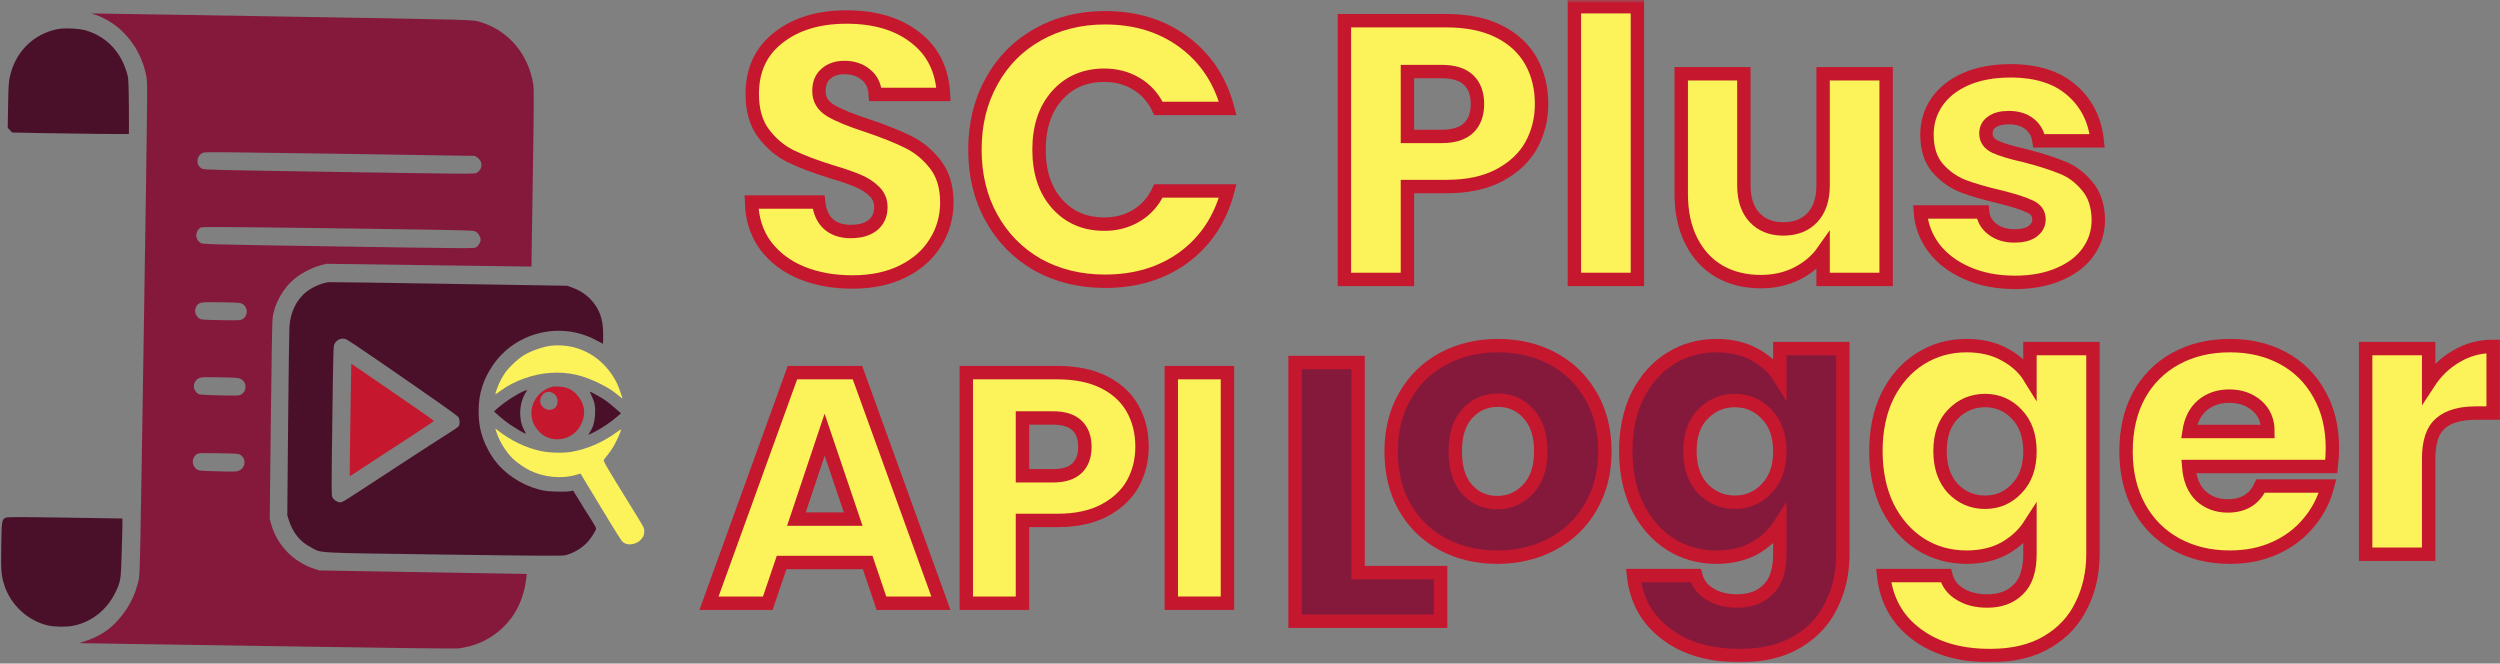 <svg width="373" height="99" viewBox="0 0 373 99" fill="none" xmlns="http://www.w3.org/2000/svg">
<rect x="0" y="0" width="373" height="99" fill="#808080" stroke="none"/>
<path d="M14.282 2.221C15.683 2.686 17.267 3.686 18.356 4.779C20.189 6.608 21.371 8.87 21.863 11.513C22.021 12.34 22 14.291 21.46 49.044C20.922 83.668 20.879 85.749 20.696 86.521C20.136 88.926 19.151 90.832 17.523 92.617C16.244 94.035 14.69 95.007 12.739 95.651L11.778 95.957L39.684 96.391C57.141 96.663 67.871 96.8 68.345 96.747C72.769 96.242 76.445 93.332 77.857 89.21C78.172 88.32 78.41 87.267 78.515 86.323L78.596 85.641L47.655 85.109L46.904 84.866C43.762 83.842 41.336 81.34 40.459 78.208L40.24 77.45L40.406 62.868C40.496 54.521 40.608 47.954 40.666 47.502C40.963 45.163 42.317 42.831 44.211 41.382C45.168 40.642 46.729 39.872 47.86 39.578L48.668 39.359L79.29 39.775L79.494 26.622C79.668 15.409 79.68 13.337 79.561 12.601C78.847 8.064 75.864 4.547 71.659 3.285C70.468 2.924 71.704 2.963 39.978 2.43L13.632 2L14.282 2.221ZM71.204 23.495C72.09 24.102 72.042 25.238 71.129 25.777C70.814 25.974 70.452 25.968 50.661 25.66C32.359 25.375 30.479 25.336 30.17 25.18C29.151 24.682 29.244 23.225 30.318 22.769C30.571 22.662 34.201 22.698 50.744 22.946L70.866 23.259L71.204 23.495ZM71.012 34.577C71.4 34.814 71.714 35.362 71.707 35.794C71.701 36.166 71.391 36.675 71.016 36.91C70.752 37.077 69.836 37.073 50.519 36.773C31.251 36.473 30.286 36.448 29.977 36.272C29.129 35.796 29.046 34.688 29.791 34.036C30.015 33.838 30.196 33.841 38.935 33.927C43.833 33.973 52.984 34.095 59.259 34.193C70.492 34.367 70.683 34.37 71.012 34.577ZM36.143 45.33C37.02 45.816 37.05 47.114 36.188 47.614C35.883 47.8 35.662 47.807 32.947 47.765C30.292 47.723 30 47.699 29.752 47.534C29.114 47.102 28.926 46.294 29.307 45.696C29.699 45.079 29.861 45.051 32.988 45.1C35.532 45.139 35.844 45.164 36.143 45.33ZM35.978 56.573C36.885 57.11 36.844 58.417 35.912 58.895C35.628 59.042 35.255 59.046 32.722 58.986C30.751 58.946 29.786 58.88 29.617 58.797C29.477 58.725 29.259 58.52 29.141 58.327C28.63 57.545 29.089 56.486 30.027 56.309C30.229 56.272 31.577 56.263 33.015 56.295C35.428 56.353 35.659 56.377 35.978 56.573ZM35.883 67.877C36.749 68.424 36.658 69.75 35.716 70.188C35.291 70.382 35.15 70.39 32.475 70.319C29.972 70.249 29.64 70.224 29.401 70.059C28.575 69.504 28.542 68.386 29.326 67.785C29.59 67.588 29.711 67.58 32.577 67.624C35.383 67.668 35.574 67.681 35.883 67.877Z" fill="#85193C"/>
<path d="M8.627 4.336C4.924 5.063 2.206 7.817 1.432 11.617C1.292 12.259 1.247 13.163 1.207 15.758L1.155 19.076L1.829 19.771L6.042 19.856C10.898 19.952 19.175 20.03 19.226 19.991C19.247 19.971 19.245 18.131 19.23 15.897C19.199 12.678 19.164 11.722 19.04 11.247C18.138 7.823 16.001 5.507 12.828 4.542C11.877 4.256 9.595 4.14 8.627 4.336Z" fill="#4A102A"/>
<path d="M48.977 42.099C47.959 42.255 46.683 42.808 45.808 43.468C44.24 44.661 43.316 46.548 43.18 48.829C43.139 49.492 43.057 56.079 42.982 63.461L42.864 76.887L43.123 77.696C43.738 79.546 44.794 80.84 46.361 81.649C48.127 82.562 46.258 82.462 66.149 82.741C80.912 82.941 83.889 82.957 84.343 82.843C85.615 82.541 87.007 81.678 87.806 80.714C88.339 80.069 88.938 79.092 88.942 78.841C88.943 78.751 88.64 78.203 88.266 77.624C87.667 76.709 86.558 74.911 85.774 73.622L85.519 73.195L85.035 73.288C84.379 73.409 82.097 73.363 81.234 73.209C78.646 72.757 75.994 71.247 74.294 69.269C73.465 68.29 73.072 67.661 72.478 66.414C71.699 64.743 71.382 63.148 71.415 61.067C71.451 58.694 72.107 56.622 73.477 54.581C76.803 49.603 83.478 47.907 88.806 50.685L89.973 51.297L89.992 50.11C90.023 48.129 89.672 46.766 88.826 45.536C87.99 44.326 86.857 43.453 85.466 42.939L84.626 42.634L66.928 42.349C57.194 42.187 49.119 42.072 48.977 42.099ZM51.751 50.672C52.34 50.983 58.241 55.028 65.346 59.987C66.878 61.056 68.231 62.053 68.359 62.196C68.596 62.491 68.655 63.206 68.459 63.566C68.397 63.665 67.766 64.118 67.055 64.56C65.481 65.551 61.487 68.134 57.534 70.728C51.071 74.963 51.092 74.953 50.75 74.948C50.358 74.942 49.849 74.632 49.614 74.256C49.447 73.992 49.446 73.379 49.581 62.809C49.724 52.27 49.734 51.627 49.91 51.297C50.283 50.609 51.113 50.32 51.751 50.672Z" fill="#4A102A"/>
<path d="M52.279 62.65C52.207 67.266 52.168 71.047 52.198 71.048C52.218 71.048 52.645 70.773 53.133 70.448C53.621 70.114 54.719 69.397 55.552 68.857C59.646 66.225 64.748 62.864 64.749 62.804C64.74 62.743 61.357 60.377 55.823 56.6L52.409 54.263L52.279 62.65Z" fill="#C5172E"/>
<path d="M82.325 51.57C81.045 51.691 79.012 52.414 77.915 53.151C77.193 53.633 75.968 54.791 75.464 55.477C75.218 55.805 74.846 56.423 74.649 56.832C74.275 57.581 73.833 58.811 73.934 58.813C73.964 58.813 74.33 58.557 74.768 58.242C76.731 56.804 79.594 55.792 82.111 55.63C84.799 55.461 86.994 55.958 89.728 57.348C90.706 57.846 91.384 58.279 91.999 58.782C92.476 59.181 92.864 59.489 92.864 59.469C92.867 59.298 92.317 57.751 92.084 57.254C90.193 53.372 86.445 51.182 82.325 51.57Z" fill="#FCF259"/>
<path d="M81.895 57.87C80.103 58.587 79.028 60.451 79.332 62.276C79.471 63.063 79.753 63.631 80.337 64.293C82.106 66.302 85.412 65.831 86.657 63.396C87.477 61.789 87.279 60.247 86.073 58.901C85.332 58.085 84.593 57.741 83.386 57.682C82.603 57.64 82.401 57.667 81.895 57.87ZM82.347 58.581C82.866 58.811 83.132 59.187 83.183 59.751C83.251 60.597 82.739 61.162 81.904 61.149C81.24 61.139 80.577 60.475 80.587 59.831C80.596 59.248 81.048 58.621 81.563 58.499C81.906 58.424 82.017 58.435 82.347 58.581Z" fill="#C5172E"/>
<path d="M78.196 58.346C77.083 58.801 75.406 59.892 74.244 60.9L73.693 61.384L74.477 62.08C74.903 62.469 75.619 63.023 76.057 63.322C76.873 63.877 78.288 64.714 78.429 64.716C78.469 64.717 78.372 64.474 78.216 64.18C77.854 63.501 77.74 63.117 77.643 62.21C77.502 60.96 77.837 59.457 78.444 58.561C78.732 58.143 78.712 58.133 78.196 58.346Z" fill="#4A102A"/>
<path d="M88.293 59.106C88.731 60.008 88.852 60.674 88.783 61.9C88.715 62.995 88.471 63.796 88.008 64.483C87.864 64.692 87.781 64.862 87.821 64.862C87.871 64.863 88.297 64.649 88.794 64.395C89.839 63.848 91.221 62.914 92.047 62.192L92.649 61.669L91.766 60.89C91.289 60.461 90.584 59.896 90.196 59.649C89.569 59.227 88.132 58.43 88.012 58.428C87.982 58.428 88.108 58.731 88.293 59.106Z" fill="#4A102A"/>
<path d="M92.072 64.446C90.017 65.953 87.678 66.983 85.338 67.399C84.046 67.63 81.935 67.577 80.602 67.275C78.337 66.767 76.18 65.717 74.213 64.168L73.885 63.921L74.077 64.498C74.528 65.863 75.519 67.477 76.51 68.428C77.085 68.99 78.289 69.824 79.048 70.188C81.164 71.226 83.775 71.478 85.918 70.858L86.594 70.657L86.752 70.881C86.831 71.003 87.252 71.713 87.693 72.445C89.968 76.262 92.577 80.507 92.814 80.762C93.537 81.538 95.069 81.3 95.799 80.295C96.046 79.957 96.109 79.767 96.115 79.345C96.125 78.721 96.37 79.158 93.505 74.526C92.278 72.556 90.993 70.444 90.641 69.825C90.014 68.719 90.005 68.698 90.179 68.48C90.958 67.526 91.36 66.949 91.733 66.251C92.178 65.433 92.731 64.134 92.662 64.073C92.642 64.052 92.378 64.219 92.072 64.446Z" fill="#FCF259"/>
<path d="M0.834 77.249C0.266 77.542 0.244 77.663 0.186 81.424C0.128 85.154 0.177 85.839 0.647 87.305C1.577 90.246 4.185 92.661 7.172 93.321C8.155 93.537 9.844 93.564 10.843 93.378C13.617 92.858 15.959 91.013 17.227 88.368C18.027 86.72 18.039 86.62 18.172 81.985C18.237 79.693 18.288 77.712 18.27 77.581L18.244 77.359L9.676 77.226C2.294 77.121 1.067 77.122 0.834 77.249Z" fill="#4A102A"/>
<mask id="path-2-outside-1_49_45" maskUnits="userSpaceOnUse" x="103.784" y="0" width="270" height="99" fill="black">
<rect fill="white" x="103.784" width="270" height="99"/>
<path d="M127.19 42.073C124.368 42.073 121.838 41.615 119.602 40.698C117.366 39.782 115.57 38.426 114.214 36.63C112.894 34.834 112.198 32.671 112.125 30.142H122.132C122.278 31.571 122.773 32.671 123.616 33.441C124.459 34.174 125.559 34.54 126.915 34.54C128.308 34.54 129.408 34.229 130.214 33.605C131.021 32.946 131.424 32.048 131.424 30.911C131.424 29.958 131.094 29.17 130.434 28.547C129.811 27.924 129.023 27.411 128.07 27.007C127.153 26.604 125.834 26.146 124.111 25.633C121.618 24.863 119.584 24.093 118.008 23.323C116.432 22.554 115.075 21.417 113.939 19.915C112.803 18.412 112.235 16.451 112.235 14.031C112.235 10.439 113.536 7.635 116.138 5.619C118.741 3.566 122.132 2.54 126.31 2.54C130.562 2.54 133.99 3.566 136.592 5.619C139.195 7.635 140.588 10.457 140.771 14.086H130.599C130.526 12.84 130.068 11.868 129.225 11.172C128.381 10.439 127.3 10.072 125.98 10.072C124.844 10.072 123.928 10.384 123.231 11.007C122.535 11.594 122.187 12.455 122.187 13.591C122.187 14.838 122.773 15.809 123.946 16.506C125.119 17.202 126.952 17.953 129.444 18.76C131.937 19.603 133.953 20.409 135.493 21.179C137.069 21.949 138.425 23.067 139.562 24.533C140.698 25.999 141.266 27.887 141.266 30.197C141.266 32.396 140.698 34.394 139.562 36.19C138.462 37.986 136.849 39.416 134.723 40.478C132.597 41.541 130.086 42.073 127.19 42.073Z"/>
<path d="M145.458 22.334C145.458 18.522 146.282 15.131 147.932 12.162C149.582 9.156 151.872 6.828 154.805 5.179C157.774 3.493 161.128 2.65 164.867 2.65C169.449 2.65 173.371 3.859 176.634 6.278C179.896 8.698 182.077 11.997 183.177 16.176H172.84C172.07 14.563 170.97 13.335 169.541 12.492C168.148 11.649 166.553 11.227 164.757 11.227C161.861 11.227 159.515 12.235 157.719 14.251C155.923 16.267 155.025 18.961 155.025 22.334C155.025 25.706 155.923 28.4 157.719 30.416C159.515 32.432 161.861 33.441 164.757 33.441C166.553 33.441 168.148 33.019 169.541 32.176C170.97 31.333 172.07 30.105 172.84 28.492H183.177C182.077 32.671 179.896 35.97 176.634 38.389C173.371 40.772 169.449 41.963 164.867 41.963C161.128 41.963 157.774 41.138 154.805 39.489C151.872 37.803 149.582 35.475 147.932 32.506C146.282 29.537 145.458 26.146 145.458 22.334Z"/>
<path d="M230.003 15.516C230.003 17.752 229.49 19.805 228.463 21.674C227.437 23.507 225.861 24.991 223.735 26.128C221.609 27.264 218.969 27.832 215.817 27.832H209.989V41.688H200.586V3.089H215.817C218.896 3.089 221.499 3.621 223.625 4.684C225.751 5.747 227.345 7.213 228.408 9.083C229.471 10.952 230.003 13.097 230.003 15.516ZM215.102 20.354C216.898 20.354 218.236 19.933 219.116 19.09C219.996 18.247 220.436 17.055 220.436 15.516C220.436 13.976 219.996 12.785 219.116 11.942C218.236 11.099 216.898 10.677 215.102 10.677H209.989V20.354H215.102Z"/>
<path d="M244.3 1V41.688H234.898V1H244.3Z"/>
<path d="M281.41 11.007V41.688H272.008V37.509C271.055 38.866 269.753 39.965 268.104 40.808C266.491 41.615 264.695 42.018 262.715 42.018C260.369 42.018 258.298 41.505 256.502 40.478C254.706 39.416 253.313 37.894 252.323 35.915C251.334 33.935 250.839 31.608 250.839 28.932V11.007H260.186V27.667C260.186 29.72 260.718 31.314 261.781 32.451C262.844 33.587 264.273 34.155 266.069 34.155C267.902 34.155 269.35 33.587 270.413 32.451C271.476 31.314 272.008 29.72 272.008 27.667V11.007H281.41Z"/>
<path d="M300.645 42.128C297.969 42.128 295.586 41.67 293.497 40.753C291.407 39.837 289.758 38.591 288.548 37.014C287.339 35.402 286.661 33.605 286.514 31.626H295.806C295.916 32.689 296.411 33.55 297.291 34.21C298.17 34.87 299.252 35.2 300.535 35.2C301.708 35.2 302.606 34.98 303.229 34.54C303.889 34.064 304.219 33.459 304.219 32.726C304.219 31.846 303.761 31.204 302.844 30.801C301.928 30.361 300.443 29.885 298.39 29.372C296.191 28.858 294.358 28.327 292.892 27.777C291.426 27.191 290.161 26.293 289.098 25.083C288.035 23.837 287.504 22.169 287.504 20.079C287.504 18.32 287.98 16.725 288.933 15.296C289.923 13.83 291.352 12.675 293.222 11.832C295.128 10.989 297.382 10.567 299.985 10.567C303.834 10.567 306.858 11.52 309.057 13.426C311.293 15.332 312.576 17.862 312.906 21.014H304.219C304.072 19.951 303.596 19.108 302.789 18.485C302.019 17.862 300.993 17.55 299.71 17.55C298.61 17.55 297.767 17.77 297.181 18.21C296.594 18.613 296.301 19.181 296.301 19.915C296.301 20.794 296.759 21.454 297.676 21.894C298.629 22.334 300.095 22.774 302.074 23.213C304.347 23.8 306.198 24.387 307.628 24.973C309.057 25.523 310.304 26.439 311.367 27.722C312.466 28.968 313.034 30.655 313.071 32.781C313.071 34.577 312.558 36.19 311.532 37.619C310.542 39.012 309.094 40.112 307.188 40.918C305.318 41.725 303.137 42.128 300.645 42.128Z"/>
<path d="M202.626 85.43H214.943V92.688H193.224V54.089H202.626V85.43Z"/>
<path d="M223.393 83.128C220.388 83.128 217.675 82.487 215.256 81.204C212.873 79.921 210.985 78.088 209.592 75.705C208.236 73.323 207.558 70.537 207.558 67.348C207.558 64.195 208.255 61.428 209.647 59.045C211.04 56.626 212.946 54.775 215.366 53.492C217.785 52.209 220.498 51.567 223.503 51.567C226.509 51.567 229.222 52.209 231.641 53.492C234.06 54.775 235.966 56.626 237.359 59.045C238.752 61.428 239.449 64.195 239.449 67.348C239.449 70.5 238.734 73.286 237.304 75.705C235.911 78.088 233.987 79.921 231.531 81.204C229.112 82.487 226.399 83.128 223.393 83.128ZM223.393 74.99C225.19 74.99 226.711 74.331 227.957 73.011C229.24 71.691 229.882 69.804 229.882 67.348C229.882 64.892 229.258 63.004 228.012 61.684C226.802 60.365 225.3 59.705 223.503 59.705C221.671 59.705 220.149 60.365 218.94 61.684C217.73 62.967 217.125 64.855 217.125 67.348C217.125 69.804 217.712 71.691 218.885 73.011C220.094 74.331 221.597 74.99 223.393 74.99Z"/>
<path d="M256.093 51.567C258.256 51.567 260.144 52.007 261.757 52.887C263.406 53.767 264.671 54.921 265.551 56.351V52.007H274.953V82.633C274.953 85.456 274.385 88.003 273.248 90.276C272.149 92.585 270.444 94.418 268.135 95.774C265.862 97.131 263.021 97.809 259.612 97.809C255.067 97.809 251.383 96.727 248.561 94.565C245.738 92.439 244.125 89.543 243.722 85.877H253.014C253.308 87.05 254.004 87.967 255.104 88.626C256.203 89.323 257.56 89.671 259.173 89.671C261.115 89.671 262.655 89.103 263.791 87.967C264.964 86.867 265.551 85.089 265.551 82.633V78.289C264.634 79.719 263.37 80.892 261.757 81.808C260.144 82.688 258.256 83.128 256.093 83.128C253.564 83.128 251.273 82.487 249.22 81.204C247.168 79.884 245.537 78.033 244.327 75.65C243.154 73.231 242.567 70.445 242.567 67.293C242.567 64.14 243.154 61.373 244.327 58.99C245.537 56.607 247.168 54.775 249.22 53.492C251.273 52.209 253.564 51.567 256.093 51.567ZM265.551 67.348C265.551 65.002 264.891 63.151 263.571 61.794C262.288 60.438 260.712 59.76 258.843 59.76C256.973 59.76 255.379 60.438 254.059 61.794C252.776 63.114 252.135 64.947 252.135 67.293C252.135 69.639 252.776 71.508 254.059 72.901C255.379 74.257 256.973 74.935 258.843 74.935C260.712 74.935 262.288 74.257 263.571 72.901C264.891 71.545 265.551 69.694 265.551 67.348Z"/>
<path d="M293.412 51.567C295.574 51.567 297.462 52.007 299.075 52.887C300.725 53.767 301.989 54.921 302.869 56.351V52.007H312.271V82.633C312.271 85.456 311.703 88.003 310.567 90.276C309.467 92.585 307.762 94.418 305.453 95.774C303.18 97.131 300.34 97.809 296.931 97.809C292.385 97.809 288.701 96.727 285.879 94.565C283.056 92.439 281.443 89.543 281.04 85.877H290.333C290.626 87.05 291.322 87.967 292.422 88.626C293.522 89.323 294.878 89.671 296.491 89.671C298.434 89.671 299.973 89.103 301.109 87.967C302.282 86.867 302.869 85.089 302.869 82.633V78.289C301.952 79.719 300.688 80.892 299.075 81.808C297.462 82.688 295.574 83.128 293.412 83.128C290.882 83.128 288.591 82.487 286.539 81.204C284.486 79.884 282.855 78.033 281.645 75.65C280.472 73.231 279.886 70.445 279.886 67.293C279.886 64.14 280.472 61.373 281.645 58.99C282.855 56.607 284.486 54.775 286.539 53.492C288.591 52.209 290.882 51.567 293.412 51.567ZM302.869 67.348C302.869 65.002 302.209 63.151 300.889 61.794C299.607 60.438 298.03 59.76 296.161 59.76C294.291 59.76 292.697 60.438 291.377 61.794C290.094 63.114 289.453 64.947 289.453 67.293C289.453 69.639 290.094 71.508 291.377 72.901C292.697 74.257 294.291 74.935 296.161 74.935C298.03 74.935 299.607 74.257 300.889 72.901C302.209 71.545 302.869 69.694 302.869 67.348Z"/>
<path d="M347.995 66.853C347.995 67.733 347.94 68.649 347.83 69.602H326.551C326.698 71.508 327.303 72.974 328.366 74.001C329.465 74.99 330.803 75.485 332.379 75.485C334.725 75.485 336.357 74.496 337.273 72.516H347.28C346.767 74.532 345.832 76.347 344.476 77.96C343.156 79.572 341.488 80.837 339.472 81.753C337.456 82.67 335.202 83.128 332.709 83.128C329.703 83.128 327.028 82.487 324.682 81.204C322.336 79.921 320.503 78.088 319.183 75.705C317.864 73.323 317.204 70.537 317.204 67.348C317.204 64.159 317.845 61.373 319.128 58.99C320.448 56.607 322.281 54.775 324.627 53.492C326.973 52.209 329.667 51.567 332.709 51.567C335.678 51.567 338.318 52.19 340.627 53.437C342.936 54.683 344.732 56.461 346.015 58.77C347.335 61.079 347.995 63.774 347.995 66.853ZM338.373 64.379C338.373 62.766 337.823 61.483 336.723 60.53C335.623 59.577 334.249 59.1 332.599 59.1C331.023 59.1 329.685 59.558 328.585 60.475C327.522 61.391 326.863 62.692 326.606 64.379H338.373Z"/>
<path d="M362.357 57.121C363.457 55.434 364.831 54.115 366.481 53.162C368.131 52.172 369.963 51.677 371.979 51.677V61.629H369.395C367.049 61.629 365.29 62.142 364.117 63.169C362.944 64.159 362.357 65.918 362.357 68.447V82.688H352.955V52.007H362.357V57.121Z"/>
<path d="M129.455 83.923H116.615L114.556 90H105.784L118.232 55.597H127.935L140.383 90H131.513L129.455 83.923ZM127.298 77.454L123.035 64.859L118.82 77.454H127.298Z"/>
<path d="M170.391 66.672C170.391 68.665 169.933 70.495 169.019 72.161C168.104 73.795 166.699 75.118 164.804 76.131C162.909 77.144 160.557 77.65 157.747 77.65H152.552V90H144.172V55.597H157.747C160.491 55.597 162.811 56.071 164.706 57.018C166.601 57.965 168.022 59.272 168.97 60.939C169.917 62.605 170.391 64.516 170.391 66.672ZM157.11 70.985C158.711 70.985 159.903 70.609 160.687 69.858C161.472 69.106 161.864 68.045 161.864 66.672C161.864 65.3 161.472 64.238 160.687 63.487C159.903 62.736 158.711 62.36 157.11 62.36H152.552V70.985H157.11Z"/>
<path d="M183.134 55.597V90H174.754V55.597H183.134Z"/>
</mask>
<path d="M127.19 42.073C124.368 42.073 121.838 41.615 119.602 40.698C117.366 39.782 115.57 38.426 114.214 36.63C112.894 34.834 112.198 32.671 112.125 30.142H122.132C122.278 31.571 122.773 32.671 123.616 33.441C124.459 34.174 125.559 34.54 126.915 34.54C128.308 34.54 129.408 34.229 130.214 33.605C131.021 32.946 131.424 32.048 131.424 30.911C131.424 29.958 131.094 29.17 130.434 28.547C129.811 27.924 129.023 27.411 128.07 27.007C127.153 26.604 125.834 26.146 124.111 25.633C121.618 24.863 119.584 24.093 118.008 23.323C116.432 22.554 115.075 21.417 113.939 19.915C112.803 18.412 112.235 16.451 112.235 14.031C112.235 10.439 113.536 7.635 116.138 5.619C118.741 3.566 122.132 2.54 126.31 2.54C130.562 2.54 133.99 3.566 136.592 5.619C139.195 7.635 140.588 10.457 140.771 14.086H130.599C130.526 12.84 130.068 11.868 129.225 11.172C128.381 10.439 127.3 10.072 125.98 10.072C124.844 10.072 123.928 10.384 123.231 11.007C122.535 11.594 122.187 12.455 122.187 13.591C122.187 14.838 122.773 15.809 123.946 16.506C125.119 17.202 126.952 17.953 129.444 18.76C131.937 19.603 133.953 20.409 135.493 21.179C137.069 21.949 138.425 23.067 139.562 24.533C140.698 25.999 141.266 27.887 141.266 30.197C141.266 32.396 140.698 34.394 139.562 36.19C138.462 37.986 136.849 39.416 134.723 40.478C132.597 41.541 130.086 42.073 127.19 42.073Z" fill="#FCF259"/>
<path d="M145.458 22.334C145.458 18.522 146.282 15.131 147.932 12.162C149.582 9.156 151.872 6.828 154.805 5.179C157.774 3.493 161.128 2.65 164.867 2.65C169.449 2.65 173.371 3.859 176.634 6.278C179.896 8.698 182.077 11.997 183.177 16.176H172.84C172.07 14.563 170.97 13.335 169.541 12.492C168.148 11.649 166.553 11.227 164.757 11.227C161.861 11.227 159.515 12.235 157.719 14.251C155.923 16.267 155.025 18.961 155.025 22.334C155.025 25.706 155.923 28.4 157.719 30.416C159.515 32.432 161.861 33.441 164.757 33.441C166.553 33.441 168.148 33.019 169.541 32.176C170.97 31.333 172.07 30.105 172.84 28.492H183.177C182.077 32.671 179.896 35.97 176.634 38.389C173.371 40.772 169.449 41.963 164.867 41.963C161.128 41.963 157.774 41.138 154.805 39.489C151.872 37.803 149.582 35.475 147.932 32.506C146.282 29.537 145.458 26.146 145.458 22.334Z" fill="#FCF259"/>
<path d="M230.003 15.516C230.003 17.752 229.49 19.805 228.463 21.674C227.437 23.507 225.861 24.991 223.735 26.128C221.609 27.264 218.969 27.832 215.817 27.832H209.989V41.688H200.586V3.089H215.817C218.896 3.089 221.499 3.621 223.625 4.684C225.751 5.747 227.345 7.213 228.408 9.083C229.471 10.952 230.003 13.097 230.003 15.516ZM215.102 20.354C216.898 20.354 218.236 19.933 219.116 19.09C219.996 18.247 220.436 17.055 220.436 15.516C220.436 13.976 219.996 12.785 219.116 11.942C218.236 11.099 216.898 10.677 215.102 10.677H209.989V20.354H215.102Z" fill="#FCF259"/>
<path d="M244.3 1V41.688H234.898V1H244.3Z" fill="#FCF259"/>
<path d="M281.41 11.007V41.688H272.008V37.509C271.055 38.866 269.753 39.965 268.104 40.808C266.491 41.615 264.695 42.018 262.715 42.018C260.369 42.018 258.298 41.505 256.502 40.478C254.706 39.416 253.313 37.894 252.323 35.915C251.334 33.935 250.839 31.608 250.839 28.932V11.007H260.186V27.667C260.186 29.72 260.718 31.314 261.781 32.451C262.844 33.587 264.273 34.155 266.069 34.155C267.902 34.155 269.35 33.587 270.413 32.451C271.476 31.314 272.008 29.72 272.008 27.667V11.007H281.41Z" fill="#FCF259"/>
<path d="M300.645 42.128C297.969 42.128 295.586 41.67 293.497 40.753C291.407 39.837 289.758 38.591 288.548 37.014C287.339 35.402 286.661 33.605 286.514 31.626H295.806C295.916 32.689 296.411 33.55 297.291 34.21C298.17 34.87 299.252 35.2 300.535 35.2C301.708 35.2 302.606 34.98 303.229 34.54C303.889 34.064 304.219 33.459 304.219 32.726C304.219 31.846 303.761 31.204 302.844 30.801C301.928 30.361 300.443 29.885 298.39 29.372C296.191 28.858 294.358 28.327 292.892 27.777C291.426 27.191 290.161 26.293 289.098 25.083C288.035 23.837 287.504 22.169 287.504 20.079C287.504 18.32 287.98 16.725 288.933 15.296C289.923 13.83 291.352 12.675 293.222 11.832C295.128 10.989 297.382 10.567 299.985 10.567C303.834 10.567 306.858 11.52 309.057 13.426C311.293 15.332 312.576 17.862 312.906 21.014H304.219C304.072 19.951 303.596 19.108 302.789 18.485C302.019 17.862 300.993 17.55 299.71 17.55C298.61 17.55 297.767 17.77 297.181 18.21C296.594 18.613 296.301 19.181 296.301 19.915C296.301 20.794 296.759 21.454 297.676 21.894C298.629 22.334 300.095 22.774 302.074 23.213C304.347 23.8 306.198 24.387 307.628 24.973C309.057 25.523 310.304 26.439 311.367 27.722C312.466 28.968 313.034 30.655 313.071 32.781C313.071 34.577 312.558 36.19 311.532 37.619C310.542 39.012 309.094 40.112 307.188 40.918C305.318 41.725 303.137 42.128 300.645 42.128Z" fill="#FCF259"/>
<path d="M202.626 85.43H214.943V92.688H193.224V54.089H202.626V85.43Z" fill="#85193C"/>
<path d="M223.393 83.128C220.388 83.128 217.675 82.487 215.256 81.204C212.873 79.921 210.985 78.088 209.592 75.705C208.236 73.323 207.558 70.537 207.558 67.348C207.558 64.195 208.255 61.428 209.647 59.045C211.04 56.626 212.946 54.775 215.366 53.492C217.785 52.209 220.498 51.567 223.503 51.567C226.509 51.567 229.222 52.209 231.641 53.492C234.06 54.775 235.966 56.626 237.359 59.045C238.752 61.428 239.449 64.195 239.449 67.348C239.449 70.5 238.734 73.286 237.304 75.705C235.911 78.088 233.987 79.921 231.531 81.204C229.112 82.487 226.399 83.128 223.393 83.128ZM223.393 74.99C225.19 74.99 226.711 74.331 227.957 73.011C229.24 71.691 229.882 69.804 229.882 67.348C229.882 64.892 229.258 63.004 228.012 61.684C226.802 60.365 225.3 59.705 223.503 59.705C221.671 59.705 220.149 60.365 218.94 61.684C217.73 62.967 217.125 64.855 217.125 67.348C217.125 69.804 217.712 71.691 218.885 73.011C220.094 74.331 221.597 74.99 223.393 74.99Z" fill="#85193C"/>
<path d="M256.093 51.567C258.256 51.567 260.144 52.007 261.757 52.887C263.406 53.767 264.671 54.921 265.551 56.351V52.007H274.953V82.633C274.953 85.456 274.385 88.003 273.248 90.276C272.149 92.585 270.444 94.418 268.135 95.774C265.862 97.131 263.021 97.809 259.612 97.809C255.067 97.809 251.383 96.727 248.561 94.565C245.738 92.439 244.125 89.543 243.722 85.877H253.014C253.308 87.05 254.004 87.967 255.104 88.626C256.203 89.323 257.56 89.671 259.173 89.671C261.115 89.671 262.655 89.103 263.791 87.967C264.964 86.867 265.551 85.089 265.551 82.633V78.289C264.634 79.719 263.37 80.892 261.757 81.808C260.144 82.688 258.256 83.128 256.093 83.128C253.564 83.128 251.273 82.487 249.22 81.204C247.168 79.884 245.537 78.033 244.327 75.65C243.154 73.231 242.567 70.445 242.567 67.293C242.567 64.14 243.154 61.373 244.327 58.99C245.537 56.607 247.168 54.775 249.22 53.492C251.273 52.209 253.564 51.567 256.093 51.567ZM265.551 67.348C265.551 65.002 264.891 63.151 263.571 61.794C262.288 60.438 260.712 59.76 258.843 59.76C256.973 59.76 255.379 60.438 254.059 61.794C252.776 63.114 252.135 64.947 252.135 67.293C252.135 69.639 252.776 71.508 254.059 72.901C255.379 74.257 256.973 74.935 258.843 74.935C260.712 74.935 262.288 74.257 263.571 72.901C264.891 71.545 265.551 69.694 265.551 67.348Z" fill="#85193C"/>
<path d="M293.412 51.567C295.574 51.567 297.462 52.007 299.075 52.887C300.725 53.767 301.989 54.921 302.869 56.351V52.007H312.271V82.633C312.271 85.456 311.703 88.003 310.567 90.276C309.467 92.585 307.762 94.418 305.453 95.774C303.18 97.131 300.34 97.809 296.931 97.809C292.385 97.809 288.701 96.727 285.879 94.565C283.056 92.439 281.443 89.543 281.04 85.877H290.333C290.626 87.05 291.322 87.967 292.422 88.626C293.522 89.323 294.878 89.671 296.491 89.671C298.434 89.671 299.973 89.103 301.109 87.967C302.282 86.867 302.869 85.089 302.869 82.633V78.289C301.952 79.719 300.688 80.892 299.075 81.808C297.462 82.688 295.574 83.128 293.412 83.128C290.882 83.128 288.591 82.487 286.539 81.204C284.486 79.884 282.855 78.033 281.645 75.65C280.472 73.231 279.886 70.445 279.886 67.293C279.886 64.14 280.472 61.373 281.645 58.99C282.855 56.607 284.486 54.775 286.539 53.492C288.591 52.209 290.882 51.567 293.412 51.567ZM302.869 67.348C302.869 65.002 302.209 63.151 300.889 61.794C299.607 60.438 298.03 59.76 296.161 59.76C294.291 59.76 292.697 60.438 291.377 61.794C290.094 63.114 289.453 64.947 289.453 67.293C289.453 69.639 290.094 71.508 291.377 72.901C292.697 74.257 294.291 74.935 296.161 74.935C298.03 74.935 299.607 74.257 300.889 72.901C302.209 71.545 302.869 69.694 302.869 67.348Z" fill="#FCF259"/>
<path d="M347.995 66.853C347.995 67.733 347.94 68.649 347.83 69.602H326.551C326.698 71.508 327.303 72.974 328.366 74.001C329.465 74.99 330.803 75.485 332.379 75.485C334.725 75.485 336.357 74.496 337.273 72.516H347.28C346.767 74.532 345.832 76.347 344.476 77.96C343.156 79.572 341.488 80.837 339.472 81.753C337.456 82.67 335.202 83.128 332.709 83.128C329.703 83.128 327.028 82.487 324.682 81.204C322.336 79.921 320.503 78.088 319.183 75.705C317.864 73.323 317.204 70.537 317.204 67.348C317.204 64.159 317.845 61.373 319.128 58.99C320.448 56.607 322.281 54.775 324.627 53.492C326.973 52.209 329.667 51.567 332.709 51.567C335.678 51.567 338.318 52.19 340.627 53.437C342.936 54.683 344.732 56.461 346.015 58.77C347.335 61.079 347.995 63.774 347.995 66.853ZM338.373 64.379C338.373 62.766 337.823 61.483 336.723 60.53C335.623 59.577 334.249 59.1 332.599 59.1C331.023 59.1 329.685 59.558 328.585 60.475C327.522 61.391 326.863 62.692 326.606 64.379H338.373Z" fill="#FCF259"/>
<path d="M362.357 57.121C363.457 55.434 364.831 54.115 366.481 53.162C368.131 52.172 369.963 51.677 371.979 51.677V61.629H369.395C367.049 61.629 365.29 62.142 364.117 63.169C362.944 64.159 362.357 65.918 362.357 68.447V82.688H352.955V52.007H362.357V57.121Z" fill="#FCF259"/>
<path d="M129.455 83.923H116.615L114.556 90H105.784L118.232 55.597H127.935L140.383 90H131.513L129.455 83.923ZM127.298 77.454L123.035 64.859L118.82 77.454H127.298Z" fill="#FCF259"/>
<path d="M170.391 66.672C170.391 68.665 169.933 70.495 169.019 72.161C168.104 73.795 166.699 75.118 164.804 76.131C162.909 77.144 160.557 77.65 157.747 77.65H152.552V90H144.172V55.597H157.747C160.491 55.597 162.811 56.071 164.706 57.018C166.601 57.965 168.022 59.272 168.97 60.939C169.917 62.605 170.391 64.516 170.391 66.672ZM157.11 70.985C158.711 70.985 159.903 70.609 160.687 69.858C161.472 69.106 161.864 68.045 161.864 66.672C161.864 65.3 161.472 64.238 160.687 63.487C159.903 62.736 158.711 62.36 157.11 62.36H152.552V70.985H157.11Z" fill="#FCF259"/>
<path d="M183.134 55.597V90H174.754V55.597H183.134Z" fill="#FCF259"/>
<path d="M127.19 42.073C124.368 42.073 121.838 41.615 119.602 40.698C117.366 39.782 115.57 38.426 114.214 36.63C112.894 34.834 112.198 32.671 112.125 30.142H122.132C122.278 31.571 122.773 32.671 123.616 33.441C124.459 34.174 125.559 34.54 126.915 34.54C128.308 34.54 129.408 34.229 130.214 33.605C131.021 32.946 131.424 32.048 131.424 30.911C131.424 29.958 131.094 29.17 130.434 28.547C129.811 27.924 129.023 27.411 128.07 27.007C127.153 26.604 125.834 26.146 124.111 25.633C121.618 24.863 119.584 24.093 118.008 23.323C116.432 22.554 115.075 21.417 113.939 19.915C112.803 18.412 112.235 16.451 112.235 14.031C112.235 10.439 113.536 7.635 116.138 5.619C118.741 3.566 122.132 2.54 126.31 2.54C130.562 2.54 133.99 3.566 136.592 5.619C139.195 7.635 140.588 10.457 140.771 14.086H130.599C130.526 12.84 130.068 11.868 129.225 11.172C128.381 10.439 127.3 10.072 125.98 10.072C124.844 10.072 123.928 10.384 123.231 11.007C122.535 11.594 122.187 12.455 122.187 13.591C122.187 14.838 122.773 15.809 123.946 16.506C125.119 17.202 126.952 17.953 129.444 18.76C131.937 19.603 133.953 20.409 135.493 21.179C137.069 21.949 138.425 23.067 139.562 24.533C140.698 25.999 141.266 27.887 141.266 30.197C141.266 32.396 140.698 34.394 139.562 36.19C138.462 37.986 136.849 39.416 134.723 40.478C132.597 41.541 130.086 42.073 127.19 42.073Z" stroke="#C5172E" stroke-width="2" mask="url(#path-2-outside-1_49_45)"/>
<path d="M145.458 22.334C145.458 18.522 146.282 15.131 147.932 12.162C149.582 9.156 151.872 6.828 154.805 5.179C157.774 3.493 161.128 2.65 164.867 2.65C169.449 2.65 173.371 3.859 176.634 6.278C179.896 8.698 182.077 11.997 183.177 16.176H172.84C172.07 14.563 170.97 13.335 169.541 12.492C168.148 11.649 166.553 11.227 164.757 11.227C161.861 11.227 159.515 12.235 157.719 14.251C155.923 16.267 155.025 18.961 155.025 22.334C155.025 25.706 155.923 28.4 157.719 30.416C159.515 32.432 161.861 33.441 164.757 33.441C166.553 33.441 168.148 33.019 169.541 32.176C170.97 31.333 172.07 30.105 172.84 28.492H183.177C182.077 32.671 179.896 35.97 176.634 38.389C173.371 40.772 169.449 41.963 164.867 41.963C161.128 41.963 157.774 41.138 154.805 39.489C151.872 37.803 149.582 35.475 147.932 32.506C146.282 29.537 145.458 26.146 145.458 22.334Z" stroke="#C5172E" stroke-width="2" mask="url(#path-2-outside-1_49_45)"/>
<path d="M230.003 15.516C230.003 17.752 229.49 19.805 228.463 21.674C227.437 23.507 225.861 24.991 223.735 26.128C221.609 27.264 218.969 27.832 215.817 27.832H209.989V41.688H200.586V3.089H215.817C218.896 3.089 221.499 3.621 223.625 4.684C225.751 5.747 227.345 7.213 228.408 9.083C229.471 10.952 230.003 13.097 230.003 15.516ZM215.102 20.354C216.898 20.354 218.236 19.933 219.116 19.09C219.996 18.247 220.436 17.055 220.436 15.516C220.436 13.976 219.996 12.785 219.116 11.942C218.236 11.099 216.898 10.677 215.102 10.677H209.989V20.354H215.102Z" stroke="#C5172E" stroke-width="2" mask="url(#path-2-outside-1_49_45)"/>
<path d="M244.3 1V41.688H234.898V1H244.3Z" stroke="#C5172E" stroke-width="2" mask="url(#path-2-outside-1_49_45)"/>
<path d="M281.41 11.007V41.688H272.008V37.509C271.055 38.866 269.753 39.965 268.104 40.808C266.491 41.615 264.695 42.018 262.715 42.018C260.369 42.018 258.298 41.505 256.502 40.478C254.706 39.416 253.313 37.894 252.323 35.915C251.334 33.935 250.839 31.608 250.839 28.932V11.007H260.186V27.667C260.186 29.72 260.718 31.314 261.781 32.451C262.844 33.587 264.273 34.155 266.069 34.155C267.902 34.155 269.35 33.587 270.413 32.451C271.476 31.314 272.008 29.72 272.008 27.667V11.007H281.41Z" stroke="#C5172E" stroke-width="2" mask="url(#path-2-outside-1_49_45)"/>
<path d="M300.645 42.128C297.969 42.128 295.586 41.67 293.497 40.753C291.407 39.837 289.758 38.591 288.548 37.014C287.339 35.402 286.661 33.605 286.514 31.626H295.806C295.916 32.689 296.411 33.55 297.291 34.21C298.17 34.87 299.252 35.2 300.535 35.2C301.708 35.2 302.606 34.98 303.229 34.54C303.889 34.064 304.219 33.459 304.219 32.726C304.219 31.846 303.761 31.204 302.844 30.801C301.928 30.361 300.443 29.885 298.39 29.372C296.191 28.858 294.358 28.327 292.892 27.777C291.426 27.191 290.161 26.293 289.098 25.083C288.035 23.837 287.504 22.169 287.504 20.079C287.504 18.32 287.98 16.725 288.933 15.296C289.923 13.83 291.352 12.675 293.222 11.832C295.128 10.989 297.382 10.567 299.985 10.567C303.834 10.567 306.858 11.52 309.057 13.426C311.293 15.332 312.576 17.862 312.906 21.014H304.219C304.072 19.951 303.596 19.108 302.789 18.485C302.019 17.862 300.993 17.55 299.71 17.55C298.61 17.55 297.767 17.77 297.181 18.21C296.594 18.613 296.301 19.181 296.301 19.915C296.301 20.794 296.759 21.454 297.676 21.894C298.629 22.334 300.095 22.774 302.074 23.213C304.347 23.8 306.198 24.387 307.628 24.973C309.057 25.523 310.304 26.439 311.367 27.722C312.466 28.968 313.034 30.655 313.071 32.781C313.071 34.577 312.558 36.19 311.532 37.619C310.542 39.012 309.094 40.112 307.188 40.918C305.318 41.725 303.137 42.128 300.645 42.128Z" stroke="#C5172E" stroke-width="2" mask="url(#path-2-outside-1_49_45)"/>
<path d="M202.626 85.43H214.943V92.688H193.224V54.089H202.626V85.43Z" stroke="#C5172E" stroke-width="2" mask="url(#path-2-outside-1_49_45)"/>
<path d="M223.393 83.128C220.388 83.128 217.675 82.487 215.256 81.204C212.873 79.921 210.985 78.088 209.592 75.705C208.236 73.323 207.558 70.537 207.558 67.348C207.558 64.195 208.255 61.428 209.647 59.045C211.04 56.626 212.946 54.775 215.366 53.492C217.785 52.209 220.498 51.567 223.503 51.567C226.509 51.567 229.222 52.209 231.641 53.492C234.06 54.775 235.966 56.626 237.359 59.045C238.752 61.428 239.449 64.195 239.449 67.348C239.449 70.5 238.734 73.286 237.304 75.705C235.911 78.088 233.987 79.921 231.531 81.204C229.112 82.487 226.399 83.128 223.393 83.128ZM223.393 74.99C225.19 74.99 226.711 74.331 227.957 73.011C229.24 71.691 229.882 69.804 229.882 67.348C229.882 64.892 229.258 63.004 228.012 61.684C226.802 60.365 225.3 59.705 223.503 59.705C221.671 59.705 220.149 60.365 218.94 61.684C217.73 62.967 217.125 64.855 217.125 67.348C217.125 69.804 217.712 71.691 218.885 73.011C220.094 74.331 221.597 74.99 223.393 74.99Z" stroke="#C5172E" stroke-width="2" mask="url(#path-2-outside-1_49_45)"/>
<path d="M256.093 51.567C258.256 51.567 260.144 52.007 261.757 52.887C263.406 53.767 264.671 54.921 265.551 56.351V52.007H274.953V82.633C274.953 85.456 274.385 88.003 273.248 90.276C272.149 92.585 270.444 94.418 268.135 95.774C265.862 97.131 263.021 97.809 259.612 97.809C255.067 97.809 251.383 96.727 248.561 94.565C245.738 92.439 244.125 89.543 243.722 85.877H253.014C253.308 87.05 254.004 87.967 255.104 88.626C256.203 89.323 257.56 89.671 259.173 89.671C261.115 89.671 262.655 89.103 263.791 87.967C264.964 86.867 265.551 85.089 265.551 82.633V78.289C264.634 79.719 263.37 80.892 261.757 81.808C260.144 82.688 258.256 83.128 256.093 83.128C253.564 83.128 251.273 82.487 249.22 81.204C247.168 79.884 245.537 78.033 244.327 75.65C243.154 73.231 242.567 70.445 242.567 67.293C242.567 64.14 243.154 61.373 244.327 58.99C245.537 56.607 247.168 54.775 249.22 53.492C251.273 52.209 253.564 51.567 256.093 51.567ZM265.551 67.348C265.551 65.002 264.891 63.151 263.571 61.794C262.288 60.438 260.712 59.76 258.843 59.76C256.973 59.76 255.379 60.438 254.059 61.794C252.776 63.114 252.135 64.947 252.135 67.293C252.135 69.639 252.776 71.508 254.059 72.901C255.379 74.257 256.973 74.935 258.843 74.935C260.712 74.935 262.288 74.257 263.571 72.901C264.891 71.545 265.551 69.694 265.551 67.348Z" stroke="#C5172E" stroke-width="2" mask="url(#path-2-outside-1_49_45)"/>
<path d="M293.412 51.567C295.574 51.567 297.462 52.007 299.075 52.887C300.725 53.767 301.989 54.921 302.869 56.351V52.007H312.271V82.633C312.271 85.456 311.703 88.003 310.567 90.276C309.467 92.585 307.762 94.418 305.453 95.774C303.18 97.131 300.34 97.809 296.931 97.809C292.385 97.809 288.701 96.727 285.879 94.565C283.056 92.439 281.443 89.543 281.04 85.877H290.333C290.626 87.05 291.322 87.967 292.422 88.626C293.522 89.323 294.878 89.671 296.491 89.671C298.434 89.671 299.973 89.103 301.109 87.967C302.282 86.867 302.869 85.089 302.869 82.633V78.289C301.952 79.719 300.688 80.892 299.075 81.808C297.462 82.688 295.574 83.128 293.412 83.128C290.882 83.128 288.591 82.487 286.539 81.204C284.486 79.884 282.855 78.033 281.645 75.65C280.472 73.231 279.886 70.445 279.886 67.293C279.886 64.14 280.472 61.373 281.645 58.99C282.855 56.607 284.486 54.775 286.539 53.492C288.591 52.209 290.882 51.567 293.412 51.567ZM302.869 67.348C302.869 65.002 302.209 63.151 300.889 61.794C299.607 60.438 298.03 59.76 296.161 59.76C294.291 59.76 292.697 60.438 291.377 61.794C290.094 63.114 289.453 64.947 289.453 67.293C289.453 69.639 290.094 71.508 291.377 72.901C292.697 74.257 294.291 74.935 296.161 74.935C298.03 74.935 299.607 74.257 300.889 72.901C302.209 71.545 302.869 69.694 302.869 67.348Z" stroke="#C5172E" stroke-width="2" mask="url(#path-2-outside-1_49_45)"/>
<path d="M347.995 66.853C347.995 67.733 347.94 68.649 347.83 69.602H326.551C326.698 71.508 327.303 72.974 328.366 74.001C329.465 74.99 330.803 75.485 332.379 75.485C334.725 75.485 336.357 74.496 337.273 72.516H347.28C346.767 74.532 345.832 76.347 344.476 77.96C343.156 79.572 341.488 80.837 339.472 81.753C337.456 82.67 335.202 83.128 332.709 83.128C329.703 83.128 327.028 82.487 324.682 81.204C322.336 79.921 320.503 78.088 319.183 75.705C317.864 73.323 317.204 70.537 317.204 67.348C317.204 64.159 317.845 61.373 319.128 58.99C320.448 56.607 322.281 54.775 324.627 53.492C326.973 52.209 329.667 51.567 332.709 51.567C335.678 51.567 338.318 52.19 340.627 53.437C342.936 54.683 344.732 56.461 346.015 58.77C347.335 61.079 347.995 63.774 347.995 66.853ZM338.373 64.379C338.373 62.766 337.823 61.483 336.723 60.53C335.623 59.577 334.249 59.1 332.599 59.1C331.023 59.1 329.685 59.558 328.585 60.475C327.522 61.391 326.863 62.692 326.606 64.379H338.373Z" stroke="#C5172E" stroke-width="2" mask="url(#path-2-outside-1_49_45)"/>
<path d="M362.357 57.121C363.457 55.434 364.831 54.115 366.481 53.162C368.131 52.172 369.963 51.677 371.979 51.677V61.629H369.395C367.049 61.629 365.29 62.142 364.117 63.169C362.944 64.159 362.357 65.918 362.357 68.447V82.688H352.955V52.007H362.357V57.121Z" stroke="#C5172E" stroke-width="2" mask="url(#path-2-outside-1_49_45)"/>
<path d="M129.455 83.923H116.615L114.556 90H105.784L118.232 55.597H127.935L140.383 90H131.513L129.455 83.923ZM127.298 77.454L123.035 64.859L118.82 77.454H127.298Z" stroke="#C5172E" stroke-width="2" mask="url(#path-2-outside-1_49_45)"/>
<path d="M170.391 66.672C170.391 68.665 169.933 70.495 169.019 72.161C168.104 73.795 166.699 75.118 164.804 76.131C162.909 77.144 160.557 77.65 157.747 77.65H152.552V90H144.172V55.597H157.747C160.491 55.597 162.811 56.071 164.706 57.018C166.601 57.965 168.022 59.272 168.97 60.939C169.917 62.605 170.391 64.516 170.391 66.672ZM157.11 70.985C158.711 70.985 159.903 70.609 160.687 69.858C161.472 69.106 161.864 68.045 161.864 66.672C161.864 65.3 161.472 64.238 160.687 63.487C159.903 62.736 158.711 62.36 157.11 62.36H152.552V70.985H157.11Z" stroke="#C5172E" stroke-width="2" mask="url(#path-2-outside-1_49_45)"/>
<path d="M183.134 55.597V90H174.754V55.597H183.134Z" stroke="#C5172E" stroke-width="2" mask="url(#path-2-outside-1_49_45)"/>
</svg>
